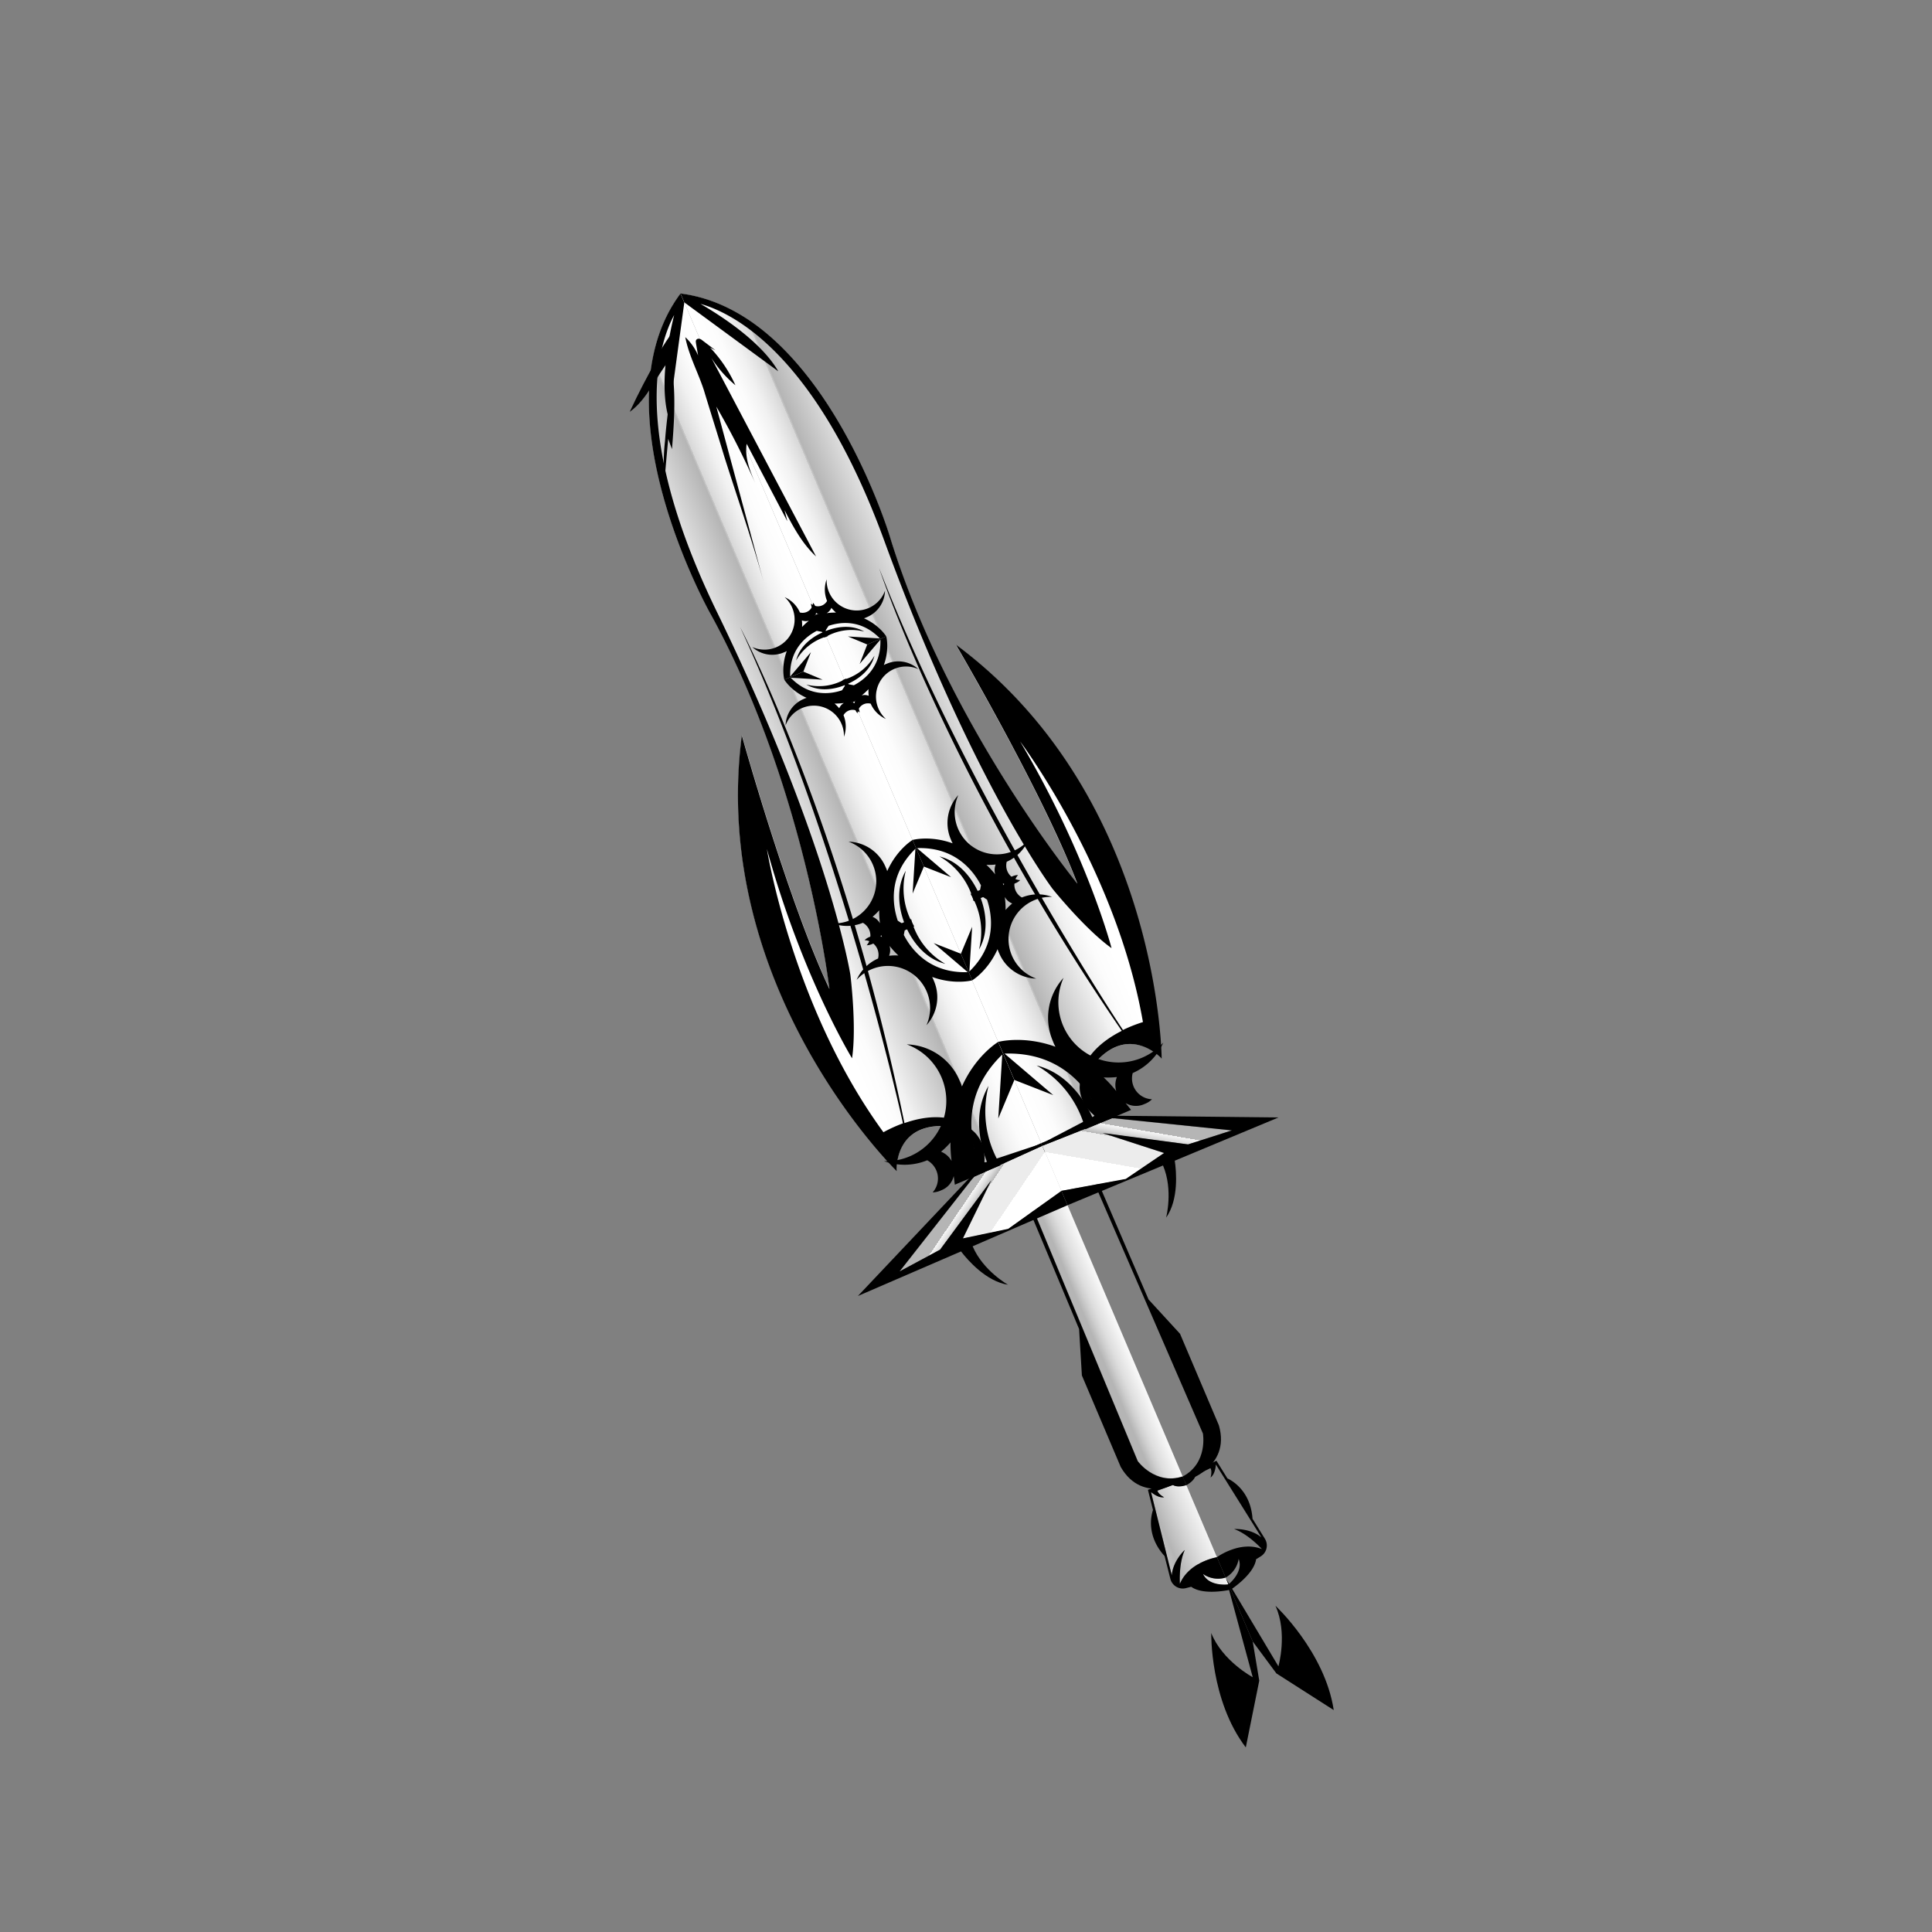 <svg xmlns="http://www.w3.org/2000/svg" xmlns:xlink="http://www.w3.org/1999/xlink" viewBox="0 0 1080 1080"><rect x="0" y="0" width="1080" height="1080" fill="#808080" stroke="none"/><defs><style>.cls-1{fill:url(#linear-gradient);}.cls-2{fill:url(#linear-gradient-2);}.cls-3{fill:url(#linear-gradient-3);}.cls-4{fill:url(#linear-gradient-4);}.cls-5{fill:url(#linear-gradient-5);}.cls-6{fill:url(#linear-gradient-6);}.cls-7{fill:url(#linear-gradient-7);}.cls-8{fill:url(#linear-gradient-8);}.cls-9{fill:url(#linear-gradient-9);}.cls-10{fill:url(#linear-gradient-10);}.cls-11{fill:url(#linear-gradient-11);}.cls-12{fill:url(#linear-gradient-12);}.cls-13{fill:url(#linear-gradient-13);}.cls-14{fill:url(#linear-gradient-14);}.cls-15{fill:url(#linear-gradient-15);}.cls-16{fill:url(#linear-gradient-16);}.cls-17{fill:url(#linear-gradient-17);}.cls-18{fill:url(#linear-gradient-18);}.cls-19{fill:url(#linear-gradient-19);}.cls-20{fill:url(#linear-gradient-20);}.cls-21{fill:url(#linear-gradient-21);}.cls-22{fill:url(#linear-gradient-22);}.cls-23{fill:url(#linear-gradient-23);}.cls-24{fill:url(#linear-gradient-24);}.cls-25{fill:url(#linear-gradient-25);}.cls-26{fill:url(#linear-gradient-26);}.cls-27{fill:url(#linear-gradient-27);}.cls-28{fill:url(#linear-gradient-28);}.cls-29{fill:url(#linear-gradient-29);}.cls-30{fill:url(#linear-gradient-30);}.cls-31{fill:url(#linear-gradient-31);}.cls-32{fill:url(#linear-gradient-32);}.cls-33{fill:#fff;}.cls-34{fill:url(#linear-gradient-33);}.cls-35{fill:url(#linear-gradient-34);}.cls-36{fill:url(#linear-gradient-35);}.cls-37{fill:url(#linear-gradient-36);}.cls-38{fill:url(#linear-gradient-37);}.cls-39{fill:url(#linear-gradient-38);}.cls-40{fill:url(#linear-gradient-39);}.cls-41{fill:url(#linear-gradient-40);}.cls-42{fill:url(#linear-gradient-41);}.cls-43{fill:url(#linear-gradient-42);}.cls-44{fill:url(#linear-gradient-43);}.cls-45{fill:url(#linear-gradient-44);}.cls-46{fill:url(#linear-gradient-45);}.cls-47{fill:url(#linear-gradient-46);}.cls-48{fill:url(#linear-gradient-47);}.cls-49{fill:url(#linear-gradient-48);}.cls-50{fill:url(#linear-gradient-49);}.cls-51{fill:url(#linear-gradient-50);}.cls-52{fill:url(#linear-gradient-51);}.cls-53{fill:url(#linear-gradient-52);}.cls-54{fill:url(#linear-gradient-53);}.cls-55{fill:url(#linear-gradient-54);}.cls-56{fill:url(#linear-gradient-55);}.cls-57{fill:url(#linear-gradient-56);}.cls-58{fill:url(#linear-gradient-57);}.cls-59{fill:url(#radial-gradient);}.cls-60{fill:url(#linear-gradient-58);}.cls-61{fill:url(#linear-gradient-59);}</style><linearGradient id="linear-gradient" x1="530.9" y1="687.64" x2="482.29" y2="688.66" gradientTransform="matrix(1, 0, 0, -1, 0, 1077.89)" gradientUnits="userSpaceOnUse"><stop offset="0.22" stop-color="#fff"/><stop offset="0.35" stop-color="#fcfcfc"/><stop offset="0.45" stop-color="#f1f1f1"/><stop offset="0.49" stop-color="#ececec"/><stop offset="0.55" stop-color="#eaeaea"/><stop offset="0.59" stop-color="#e2e2e2"/><stop offset="0.61" stop-color="#d5d5d5"/><stop offset="0.64" stop-color="#c2c2c2"/><stop offset="0.65" stop-color="#b5b5b5"/><stop offset="0.8" stop-color="#b7b7b7"/><stop offset="0.89" stop-color="silver"/><stop offset="0.97" stop-color="#cecece"/><stop offset="1" stop-color="#d7d7d7"/><stop offset="1" stop-color="#e0e0e0"/><stop offset="1" stop-color="#f1f1f1"/><stop offset="1" stop-color="#fcfcfc"/><stop offset="1" stop-color="#fff"/></linearGradient><linearGradient id="linear-gradient-2" x1="438.54" y1="686.59" x2="540" y2="686.59" gradientTransform="matrix(1, 0, 0, -1, 0, 1077.89)" gradientUnits="userSpaceOnUse"><stop offset="0.22" stop-color="#fff"/><stop offset="0.32" stop-color="#fcfcfc"/><stop offset="0.41" stop-color="#f1f1f1"/><stop offset="0.43" stop-color="#ececec"/><stop offset="0.71" stop-color="#b5b5b5"/><stop offset="0.71" stop-color="#b8b8b8"/><stop offset="0.72" stop-color="#c9c9c9"/><stop offset="0.72" stop-color="#d4d4d4"/><stop offset="0.72" stop-color="#d7d7d7"/><stop offset="0.75" stop-color="#e0e0e0"/><stop offset="0.82" stop-color="#f1f1f1"/><stop offset="0.9" stop-color="#fcfcfc"/><stop offset="0.99" stop-color="#fff"/></linearGradient><linearGradient id="linear-gradient-3" x1="425.63" y1="699.81" x2="541.4" y2="685.36" xlink:href="#linear-gradient-2"/><linearGradient id="linear-gradient-4" x1="390" y1="687.34" x2="540" y2="687.34" gradientTransform="matrix(1, 0, 0, -1, 0, 1077.89)" gradientUnits="userSpaceOnUse"><stop offset="0.22" stop-color="#fff"/><stop offset="0.38" stop-color="#fcfcfc"/><stop offset="0.51" stop-color="#f1f1f1"/><stop offset="0.56" stop-color="#ececec"/><stop offset="0.8" stop-color="#b5b5b5"/><stop offset="0.8" stop-color="#b8b8b8"/><stop offset="0.81" stop-color="#c9c9c9"/><stop offset="0.82" stop-color="#d4d4d4"/><stop offset="0.83" stop-color="#d7d7d7"/><stop offset="0.85" stop-color="#e0e0e0"/><stop offset="0.89" stop-color="#f1f1f1"/><stop offset="0.94" stop-color="#fcfcfc"/><stop offset="0.99" stop-color="#fff"/></linearGradient><linearGradient id="linear-gradient-5" x1="527.39" y1="679.75" x2="429.82" y2="719.18" gradientTransform="matrix(1, 0, 0, -1, 0, 1077.89)" gradientUnits="userSpaceOnUse"><stop offset="0.22" stop-color="#fff"/><stop offset="0.34" stop-color="#fcfcfc"/><stop offset="0.44" stop-color="#f1f1f1"/><stop offset="0.47" stop-color="#ececec"/><stop offset="0.67" stop-color="#d7d7d7"/><stop offset="0.68" stop-color="#d4d4d4"/><stop offset="0.72" stop-color="#c3c3c3"/><stop offset="0.76" stop-color="#b8b8b8"/><stop offset="0.8" stop-color="#b5b5b5"/><stop offset="0.83" stop-color="#c7c7c7"/><stop offset="0.86" stop-color="#e0e0e0"/><stop offset="0.9" stop-color="#f1f1f1"/><stop offset="0.94" stop-color="#fcfcfc"/><stop offset="0.99" stop-color="#fff"/></linearGradient><linearGradient id="linear-gradient-6" x1="285.5" y1="687.34" x2="540" y2="687.34" gradientTransform="matrix(1, 0, 0, -1, 0, 1077.89)" gradientUnits="userSpaceOnUse"><stop offset="0.22" stop-color="#fff"/><stop offset="0.34" stop-color="#fcfcfc"/><stop offset="0.44" stop-color="#f1f1f1"/><stop offset="0.47" stop-color="#ececec"/><stop offset="0.67" stop-color="#d7d7d7"/><stop offset="0.68" stop-color="#d4d4d4"/><stop offset="0.72" stop-color="#c3c3c3"/><stop offset="0.77" stop-color="#b8b8b8"/><stop offset="0.82" stop-color="#b5b5b5"/><stop offset="0.84" stop-color="#c7c7c7"/><stop offset="0.88" stop-color="#e0e0e0"/><stop offset="0.91" stop-color="#f1f1f1"/><stop offset="0.95" stop-color="#fcfcfc"/><stop offset="0.99" stop-color="#fff"/></linearGradient><linearGradient id="linear-gradient-7" x1="297.01" y1="687.29" x2="541.3" y2="687.29" gradientTransform="matrix(1, 0, 0, -1, 0, 1077.89)" gradientUnits="userSpaceOnUse"><stop offset="0.22" stop-color="#fff"/><stop offset="0.35" stop-color="#fcfcfc"/><stop offset="0.46" stop-color="#f1f1f1"/><stop offset="0.5" stop-color="#ececec"/><stop offset="0.6" stop-color="#d7d7d7"/><stop offset="0.61" stop-color="#d4d4d4"/><stop offset="0.68" stop-color="#c3c3c3"/><stop offset="0.76" stop-color="#b8b8b8"/><stop offset="0.86" stop-color="#b5b5b5"/><stop offset="0.88" stop-color="#c7c7c7"/><stop offset="0.9" stop-color="#e0e0e0"/><stop offset="0.93" stop-color="#f1f1f1"/><stop offset="0.96" stop-color="#fcfcfc"/><stop offset="0.99" stop-color="#fff"/></linearGradient><linearGradient id="linear-gradient-8" x1="304.22" y1="686.39" x2="552.16" y2="686.39" gradientTransform="matrix(1, 0, 0, -1, 0, 1077.89)" gradientUnits="userSpaceOnUse"><stop offset="0.38" stop-color="#fff"/><stop offset="0.45" stop-color="#ececec"/><stop offset="0.6" stop-color="#d7d7d7"/><stop offset="0.81" stop-color="#b5b5b5"/><stop offset="0.81" stop-color="#b6b6b6"/><stop offset="0.83" stop-color="#d0d0d0"/><stop offset="0.86" stop-color="#e5e5e5"/><stop offset="0.88" stop-color="#f4f4f4"/><stop offset="0.91" stop-color="#fcfcfc"/><stop offset="0.96" stop-color="#fff"/></linearGradient><linearGradient id="linear-gradient-9" x1="476.72" y1="815.21" x2="525.35" y2="968.08" gradientTransform="matrix(1, 0, 0, -1, 0, 1077.89)" gradientUnits="userSpaceOnUse"><stop offset="0.22" stop-color="#fff"/><stop offset="0.34" stop-color="#ececec"/><stop offset="0.47" stop-color="#d7d7d7"/><stop offset="0.88" stop-color="#b5b5b5"/><stop offset="0.88" stop-color="#b6b6b6"/><stop offset="0.89" stop-color="#d0d0d0"/><stop offset="0.9" stop-color="#e5e5e5"/><stop offset="0.92" stop-color="#f4f4f4"/><stop offset="0.93" stop-color="#fcfcfc"/><stop offset="0.96" stop-color="#fff"/></linearGradient><linearGradient id="linear-gradient-10" x1="538.02" y1="588.55" x2="493.72" y2="588.94" gradientTransform="matrix(1, 0, 0, -1, 0, 1077.89)" gradientUnits="userSpaceOnUse"><stop offset="0.32" stop-color="#fff"/><stop offset="0.88" stop-color="#b5b5b5"/></linearGradient><linearGradient id="linear-gradient-11" x1="491.93" y1="752.59" x2="250.76" y2="746.42" gradientTransform="matrix(1, 0, 0, -1, 0, 1077.89)" gradientUnits="userSpaceOnUse"><stop offset="0.22" stop-color="#fff"/><stop offset="0.34" stop-color="#ececec"/><stop offset="0.47" stop-color="#d7d7d7"/><stop offset="0.8" stop-color="#b5b5b5"/><stop offset="0.8" stop-color="#b6b6b6"/><stop offset="0.81" stop-color="#d0d0d0"/><stop offset="0.82" stop-color="#e5e5e5"/><stop offset="0.83" stop-color="#f4f4f4"/><stop offset="0.85" stop-color="#fcfcfc"/><stop offset="0.87" stop-color="#fff"/></linearGradient><linearGradient id="linear-gradient-12" x1="538.45" y1="581.46" x2="513.1" y2="581.21" gradientTransform="matrix(1, 0, 0, -1, 0, 1077.89)" gradientUnits="userSpaceOnUse"><stop offset="0" stop-color="#fff"/><stop offset="0.35" stop-color="#ececec"/><stop offset="0.73" stop-color="#b5b5b5"/><stop offset="1" stop-color="#b6b6b6"/></linearGradient><linearGradient id="linear-gradient-13" x1="596.9" y1="814.58" x2="380.9" y2="744.79" gradientTransform="matrix(1, 0, 0, -1, 0, 1077.89)" gradientUnits="userSpaceOnUse"><stop offset="0.22" stop-color="#fff"/><stop offset="0.34" stop-color="#ececec"/><stop offset="0.47" stop-color="#d7d7d7"/><stop offset="0.6" stop-color="#b5b5b5"/><stop offset="0.6" stop-color="#b6b6b6"/><stop offset="0.64" stop-color="#d0d0d0"/><stop offset="0.68" stop-color="#e5e5e5"/><stop offset="0.73" stop-color="#f4f4f4"/><stop offset="0.78" stop-color="#fcfcfc"/><stop offset="0.87" stop-color="#fff"/></linearGradient><linearGradient id="linear-gradient-14" x1="316.44" y1="729.97" x2="523.07" y2="686.12" gradientTransform="matrix(1, 0, 0, -1, 0, 1077.89)" gradientUnits="userSpaceOnUse"><stop offset="0.22" stop-color="#fff"/><stop offset="0.29" stop-color="#ececec"/><stop offset="0.47" stop-color="#d7d7d7"/><stop offset="0.5" stop-color="#b5b5b5"/><stop offset="0.5" stop-color="#b6b6b6"/><stop offset="0.51" stop-color="#d0d0d0"/><stop offset="0.52" stop-color="#e5e5e5"/><stop offset="0.54" stop-color="#f4f4f4"/><stop offset="0.55" stop-color="#fcfcfc"/><stop offset="0.58" stop-color="#fff"/></linearGradient><linearGradient id="linear-gradient-15" x1="505.81" y1="743.49" x2="514.98" y2="436.87" gradientTransform="matrix(1, 0, 0, -1, 0, 1077.89)" gradientUnits="userSpaceOnUse"><stop offset="0" stop-color="#c5c5c5"/><stop offset="0.01" stop-color="#dadada"/><stop offset="0.02" stop-color="#eee"/><stop offset="0.03" stop-color="#fbfbfb"/><stop offset="0.04" stop-color="#fff"/><stop offset="0.29" stop-color="#ececec"/><stop offset="0.47" stop-color="#d7d7d7"/><stop offset="0.51" stop-color="#b5b5b5"/><stop offset="0.52" stop-color="#b6b6b6"/><stop offset="0.52" stop-color="#d0d0d0"/><stop offset="0.52" stop-color="#e5e5e5"/><stop offset="0.6" stop-color="#f4f4f4"/><stop offset="0.76" stop-color="#fcfcfc"/><stop offset="1" stop-color="#fff"/></linearGradient><linearGradient id="linear-gradient-16" x1="513.29" y1="489.83" x2="363.26" y2="978.66" gradientTransform="matrix(1, 0, 0, -1, 0, 1077.89)" gradientUnits="userSpaceOnUse"><stop offset="0" stop-color="#fff"/><stop offset="0.29" stop-color="#ececec"/><stop offset="0.33" stop-color="#d7d7d7"/><stop offset="0.41" stop-color="#b5b5b5"/><stop offset="0.41" stop-color="#b6b6b6"/><stop offset="0.44" stop-color="#d0d0d0"/><stop offset="0.48" stop-color="#e5e5e5"/><stop offset="0.52" stop-color="#f4f4f4"/><stop offset="0.57" stop-color="#fcfcfc"/><stop offset="0.64" stop-color="#fff"/></linearGradient><linearGradient id="linear-gradient-17" x1="388.65" y1="550.51" x2="388.65" y2="853.55" gradientTransform="matrix(1, 0, 0, -1, 0, 1077.89)" gradientUnits="userSpaceOnUse"><stop offset="0" stop-color="#fff"/><stop offset="0.42" stop-color="#d7d7d7"/><stop offset="0.48" stop-color="#ececec"/><stop offset="0.59" stop-color="#b5b5b5"/><stop offset="1" stop-color="#fff"/></linearGradient><linearGradient id="linear-gradient-18" x1="335.95" y1="688.29" x2="540" y2="687.01" gradientTransform="matrix(1, 0, 0, -1, 0, 1077.89)" gradientUnits="userSpaceOnUse"><stop offset="0.29" stop-color="#fff"/><stop offset="0.37" stop-color="#ececec"/><stop offset="0.47" stop-color="#eaeaea"/><stop offset="0.51" stop-color="#e3e3e3"/><stop offset="0.53" stop-color="#d8d8d8"/><stop offset="0.54" stop-color="#d7d7d7"/><stop offset="0.59" stop-color="#c5c5c5"/><stop offset="0.63" stop-color="#b5b5b5"/><stop offset="0.63" stop-color="#b6b6b6"/><stop offset="0.69" stop-color="#d1d1d1"/><stop offset="0.74" stop-color="#e5e5e5"/><stop offset="0.81" stop-color="#f4f4f4"/><stop offset="0.88" stop-color="#fcfcfc"/><stop offset="1" stop-color="#fff"/></linearGradient><linearGradient id="linear-gradient-19" x1="393.3" y1="511.26" x2="393.3" y2="862.54" gradientTransform="matrix(1, 0, 0, -1, 0, 1077.89)" gradientUnits="userSpaceOnUse"><stop offset="0" stop-color="#fff"/><stop offset="0.29" stop-color="#ececec"/><stop offset="0.36" stop-color="#eaeaea"/><stop offset="0.4" stop-color="#e1e1e1"/><stop offset="0.43" stop-color="#d3d3d3"/><stop offset="0.46" stop-color="silver"/><stop offset="0.48" stop-color="#b5b5b5"/><stop offset="0.48" stop-color="#c5c5c5"/><stop offset="0.48" stop-color="#d2d2d2"/><stop offset="0.48" stop-color="#d7d7d7"/><stop offset="0.62" stop-color="#dcdcdc"/><stop offset="0.79" stop-color="#ebebeb"/><stop offset="0.94" stop-color="#fff"/></linearGradient><linearGradient id="linear-gradient-20" x1="516.04" y1="125.13" x2="540" y2="125.13" gradientTransform="matrix(1, 0, 0, -1, 0, 1077.89)" gradientUnits="userSpaceOnUse"><stop offset="0" stop-color="#c2c2c2"/><stop offset="0.36" stop-color="#b5b5b5"/><stop offset="0.77" stop-color="#e0e0e0"/><stop offset="1" stop-color="#f3f3f3"/></linearGradient><linearGradient id="linear-gradient-21" x1="520.29" y1="132.46" x2="541.32" y2="133.16" xlink:href="#linear-gradient-20"/><linearGradient id="linear-gradient-22" x1="518.8" y1="326.59" x2="540" y2="326.59" gradientTransform="matrix(1, 0, 0, -1, 0, 1077.89)" gradientUnits="userSpaceOnUse"><stop offset="0.21" stop-color="#b5b5b5"/><stop offset="0.41" stop-color="#cfcfcf"/><stop offset="0.56" stop-color="#dedede"/><stop offset="0.96" stop-color="#f7f7f7"/></linearGradient><linearGradient id="linear-gradient-23" x1="508.3" y1="327.69" y2="327.69" xlink:href="#linear-gradient-22"/><linearGradient id="linear-gradient-24" x1="520.28" y1="326.64" y2="326.64" xlink:href="#linear-gradient-22"/><linearGradient id="linear-gradient-25" x1="513.26" y1="329.86" x2="539.7" y2="328.93" xlink:href="#linear-gradient-22"/><linearGradient id="linear-gradient-26" x1="478.4" y1="327.89" x2="540" y2="327.89" gradientTransform="matrix(1, 0, 0, -1, 0, 1077.89)" gradientUnits="userSpaceOnUse"><stop offset="0" stop-color="#f7f7f7"/><stop offset="0.19" stop-color="#dedede"/><stop offset="0.45" stop-color="silver"/><stop offset="0.6" stop-color="#b5b5b5"/><stop offset="0.75" stop-color="#cfcfcf"/><stop offset="0.86" stop-color="#dedede"/><stop offset="0.91" stop-color="#f7f7f7"/><stop offset="0.99" stop-color="#f7f7f7"/></linearGradient><linearGradient id="linear-gradient-27" x1="505.3" y1="327.84" x2="540" y2="327.84" gradientTransform="matrix(1, 0, 0, -1, 0, 1077.89)" gradientUnits="userSpaceOnUse"><stop offset="0.25" stop-color="#b5b5b5"/><stop offset="0.42" stop-color="#cfcfcf"/><stop offset="0.55" stop-color="#dedede"/><stop offset="0.77" stop-color="#f7f7f7"/><stop offset="0.95" stop-color="#f7f7f7"/></linearGradient><linearGradient id="linear-gradient-28" x1="515.05" y1="326.59" y2="326.59" xlink:href="#linear-gradient-27"/><linearGradient id="linear-gradient-29" x1="519.84" y1="326.59" x2="540" y2="326.59" gradientTransform="matrix(1, 0, 0, -1, 0, 1077.89)" gradientUnits="userSpaceOnUse"><stop offset="0.25" stop-color="#b5b5b5"/><stop offset="0.34" stop-color="#cfcfcf"/><stop offset="0.4" stop-color="#dedede"/><stop offset="0.73" stop-color="#f7f7f7"/><stop offset="0.95" stop-color="#f7f7f7"/></linearGradient><linearGradient id="linear-gradient-30" x1="520.55" y1="327.64" x2="540" y2="327.64" gradientTransform="matrix(1, 0, 0, -1, 0, 1077.89)" gradientUnits="userSpaceOnUse"><stop offset="0.26" stop-color="#b5b5b5"/><stop offset="0.69" stop-color="#f7f7f7"/><stop offset="0.95" stop-color="#f7f7f7"/></linearGradient><linearGradient id="linear-gradient-31" x1="516.17" y1="327.79" y2="327.79" xlink:href="#linear-gradient-30"/><linearGradient id="linear-gradient-32" x1="518.76" y1="327.49" x2="540" y2="327.49" gradientTransform="matrix(1, 0, 0, -1, 0, 1077.89)" gradientUnits="userSpaceOnUse"><stop offset="0.37" stop-color="#b5b5b5"/><stop offset="0.6" stop-color="#f7f7f7"/><stop offset="0.87" stop-color="#f7f7f7"/></linearGradient><linearGradient id="linear-gradient-33" x1="479.51" y1="304.89" x2="537.92" y2="304.89" gradientTransform="matrix(1, 0, 0, -1, 0, 1077.89)" gradientUnits="userSpaceOnUse"><stop offset="0.33" stop-color="#f7f7f7"/><stop offset="0.69" stop-color="#b5b5b5"/><stop offset="0.87" stop-color="#f7f7f7"/></linearGradient><linearGradient id="linear-gradient-34" x1="479.8" y1="327.79" x2="539.85" y2="327.79" gradientTransform="matrix(1, 0, 0, -1, 0, 1077.89)" gradientUnits="userSpaceOnUse"><stop offset="0.33" stop-color="#f7f7f7"/><stop offset="0.72" stop-color="#b5b5b5"/><stop offset="0.91" stop-color="#f7f7f7"/></linearGradient><linearGradient id="linear-gradient-35" x1="518.37" y1="332.29" x2="536.78" y2="332.29" gradientTransform="matrix(1, 0, 0, -1, 0, 1077.89)" gradientUnits="userSpaceOnUse"><stop offset="0.26" stop-color="#b5b5b5"/><stop offset="0.88" stop-color="#f7f7f7"/></linearGradient><linearGradient id="linear-gradient-36" x1="487.6" y1="410.54" y2="410.54" xlink:href="#linear-gradient-20"/><linearGradient id="linear-gradient-37" x1="475.51" y1="410.89" x2="540" y2="410.89" gradientTransform="matrix(1, 0, 0, -1, 0, 1077.89)" gradientUnits="userSpaceOnUse"><stop offset="0.02" stop-color="#b5b5b5"/><stop offset="0.03" stop-color="#bcbcbc"/><stop offset="0.06" stop-color="#dcdcdc"/><stop offset="0.09" stop-color="#f0f0f0"/><stop offset="0.12" stop-color="#f7f7f7"/><stop offset="0.47" stop-color="#ececec"/><stop offset="0.53" stop-color="#ececec"/><stop offset="0.58" stop-color="#f1f1f1"/><stop offset="0.65" stop-color="#fff"/><stop offset="0.65" stop-color="#fff"/><stop offset="0.68" stop-color="#f7f7f7"/><stop offset="0.74" stop-color="#e2e2e2"/><stop offset="0.8" stop-color="silver"/><stop offset="0.82" stop-color="#b5b5b5"/></linearGradient><linearGradient id="linear-gradient-38" x1="521.42" y1="397.73" x2="527.66" y2="434.89" xlink:href="#linear-gradient-37"/><linearGradient id="linear-gradient-39" x1="469.53" y1="442.97" x2="524.07" y2="358.42" gradientTransform="matrix(1, 0, 0, -1, 0, 1077.89)" gradientUnits="userSpaceOnUse"><stop offset="0.32" stop-color="#b5b5b5"/><stop offset="0.32" stop-color="#f7f7f7"/><stop offset="0.35" stop-color="#dcdcdc"/><stop offset="0.38" stop-color="#b5b5b5"/><stop offset="0.38" stop-color="#d1d1d1"/><stop offset="0.38" stop-color="#e5e5e5"/><stop offset="0.38" stop-color="#ececec"/><stop offset="0.53" stop-color="#ececec"/><stop offset="0.53" stop-color="#f1f1f1"/><stop offset="0.53" stop-color="#fff"/></linearGradient><linearGradient id="linear-gradient-40" x1="478.59" y1="428.62" x2="545.25" y2="393.46" gradientTransform="matrix(1, 0, 0, -1, 0, 1077.89)" gradientUnits="userSpaceOnUse"><stop offset="0" stop-color="#b5b5b5"/><stop offset="0.09" stop-color="#f7f7f7"/><stop offset="0.18" stop-color="#ececec"/><stop offset="0.22" stop-color="#b5b5b5"/><stop offset="0.29" stop-color="#b5b5b5"/><stop offset="0.46" stop-color="#fff"/><stop offset="0.57" stop-color="#f7f7f7"/><stop offset="0.66" stop-color="#ececec"/></linearGradient><linearGradient id="linear-gradient-41" x1="488.1" y1="410.64" x2="540" y2="410.64" gradientTransform="matrix(1, 0, 0, -1, 0, 1077.89)" gradientUnits="userSpaceOnUse"><stop offset="0.2" stop-color="#b5b5b5"/><stop offset="0.25" stop-color="#c4c4c4"/><stop offset="0.37" stop-color="#e4e4e4"/><stop offset="0.47" stop-color="#f8f8f8"/><stop offset="0.54" stop-color="#fff"/><stop offset="0.78" stop-color="#f7f7f7"/><stop offset="1" stop-color="#ececec"/></linearGradient><linearGradient id="linear-gradient-42" x1="513.36" y1="425.82" x2="514" y2="395.42" gradientTransform="matrix(1, 0, 0, -1, 0, 1077.89)" gradientUnits="userSpaceOnUse"><stop offset="0.33" stop-color="#b5b5b5"/><stop offset="0.33" stop-color="#bababa"/><stop offset="0.36" stop-color="#d3d3d3"/><stop offset="0.39" stop-color="#e7e7e7"/><stop offset="0.42" stop-color="#f4f4f4"/><stop offset="0.47" stop-color="#fdfdfd"/><stop offset="0.54" stop-color="#fff"/><stop offset="0.67" stop-color="#f7f7f7"/><stop offset="0.78" stop-color="#ececec"/><stop offset="0.83" stop-color="#e7e7e7"/><stop offset="0.89" stop-color="#d9d9d9"/><stop offset="0.9" stop-color="#d7d7d7"/></linearGradient><linearGradient id="linear-gradient-43" x1="507.29" y1="403.88" x2="538.17" y2="395.77" gradientTransform="matrix(1, 0, 0, -1, 0, 1077.89)" gradientUnits="userSpaceOnUse"><stop offset="0.35" stop-color="#b5b5b5"/><stop offset="0.35" stop-color="#b8b8b8"/><stop offset="0.43" stop-color="#dedede"/><stop offset="0.5" stop-color="#f6f6f6"/><stop offset="0.54" stop-color="#fff"/><stop offset="0.67" stop-color="#f7f7f7"/><stop offset="0.78" stop-color="#ececec"/><stop offset="0.83" stop-color="#e7e7e7"/><stop offset="0.9" stop-color="#d9d9d9"/><stop offset="0.9" stop-color="#d7d7d7"/></linearGradient><linearGradient id="linear-gradient-44" x1="513.72" y1="435.6" x2="514.05" y2="383.23" gradientTransform="matrix(1, 0, 0, -1, 0, 1077.89)" gradientUnits="userSpaceOnUse"><stop offset="0.11" stop-color="#b5b5b5"/><stop offset="0.14" stop-color="#c7c7c7"/><stop offset="0.19" stop-color="#e0e0e0"/><stop offset="0.25" stop-color="#f1f1f1"/><stop offset="0.31" stop-color="#fcfcfc"/><stop offset="0.38" stop-color="#fff"/><stop offset="0.57" stop-color="#ececec"/><stop offset="0.63" stop-color="#e7e7e7"/><stop offset="0.69" stop-color="#d9d9d9"/><stop offset="0.7" stop-color="#d7d7d7"/></linearGradient><linearGradient id="linear-gradient-45" x1="497.2" y1="412.29" x2="540" y2="412.29" gradientTransform="matrix(1, 0, 0, -1, 0, 1077.89)" gradientUnits="userSpaceOnUse"><stop offset="0.02" stop-color="#b5b5b5"/><stop offset="0.04" stop-color="#b8b8b8"/><stop offset="0.16" stop-color="#c9c9c9"/><stop offset="0.29" stop-color="#d4d4d4"/><stop offset="0.44" stop-color="#d7d7d7"/><stop offset="0.45" stop-color="#dedede"/><stop offset="0.46" stop-color="#e9e9e9"/><stop offset="0.47" stop-color="#ececec"/><stop offset="0.7" stop-color="#f1f1f1"/><stop offset="0.96" stop-color="#fff"/><stop offset="0.97" stop-color="#fff"/></linearGradient><linearGradient id="linear-gradient-46" x1="506.11" y1="195.38" x2="540" y2="195.38" gradientTransform="matrix(1, 0, 0, -1, 0, 1077.89)" gradientUnits="userSpaceOnUse"><stop offset="0" stop-color="#c2c2c2"/><stop offset="0.21" stop-color="#b5b5b5"/><stop offset="0.72" stop-color="#e0e0e0"/><stop offset="1" stop-color="#f3f3f3"/></linearGradient><linearGradient id="linear-gradient-47" x1="512.94" y1="196.18" y2="196.18" xlink:href="#linear-gradient-46"/><linearGradient id="linear-gradient-48" x1="512.48" y1="195.05" y2="195.05" xlink:href="#linear-gradient-46"/><linearGradient id="linear-gradient-49" x1="501.8" y1="196.07" y2="196.07" xlink:href="#linear-gradient-46"/><linearGradient id="linear-gradient-50" x1="512.8" y1="194.57" y2="194.57" xlink:href="#linear-gradient-46"/><linearGradient id="linear-gradient-51" x1="511.58" y1="195.25" y2="195.25" xlink:href="#linear-gradient-46"/><linearGradient id="linear-gradient-52" x1="502.66" y1="192.78" x2="540.22" y2="196.87" xlink:href="#linear-gradient-46"/><linearGradient id="linear-gradient-53" x1="512.4" y1="196.81" x2="540" y2="196.81" gradientTransform="matrix(1, 0, 0, -1, 0, 1077.89)" gradientUnits="userSpaceOnUse"><stop offset="0" stop-color="#c2c2c2"/><stop offset="0.34" stop-color="#b5b5b5"/><stop offset="0.95" stop-color="#eee"/><stop offset="1" stop-color="#f3f3f3"/></linearGradient><linearGradient id="linear-gradient-54" x1="510.6" y1="194.6" y2="194.6" xlink:href="#linear-gradient-53"/><linearGradient id="linear-gradient-55" x1="506.57" y1="195.28" y2="195.28" xlink:href="#linear-gradient-53"/><linearGradient id="linear-gradient-56" x1="506.96" y1="191.17" x2="540.42" y2="196.9" xlink:href="#linear-gradient-53"/><linearGradient id="linear-gradient-57" x1="476.2" y1="196.69" x2="540" y2="196.69" gradientTransform="matrix(1, 0, 0, -1, 0, 1077.89)" gradientUnits="userSpaceOnUse"><stop offset="0.13" stop-color="#c2c2c2"/><stop offset="0.66" stop-color="#b5b5b5"/><stop offset="0.97" stop-color="#eee"/><stop offset="1" stop-color="#f3f3f3"/></linearGradient><radialGradient id="radial-gradient" cx="1018.92" cy="68.63" fx="1009.375" r="15.77" gradientTransform="matrix(-1, -0.04, -0.21, 8.98, 1564.46, 301.04)" gradientUnits="userSpaceOnUse"><stop offset="0.06" stop-color="#f3f3f3"/><stop offset="0.14" stop-color="#ececec"/><stop offset="0.64" stop-color="#c2c2c2"/><stop offset="0.93" stop-color="#b5b5b5"/></radialGradient><linearGradient id="linear-gradient-58" x1="512.23" y1="196.54" x2="540" y2="196.54" gradientTransform="matrix(1, 0, 0, -1, 0, 1077.89)" gradientUnits="userSpaceOnUse"><stop offset="0.04" stop-color="#f3f3f3"/><stop offset="0.15" stop-color="#f1f1f1"/><stop offset="0.19" stop-color="#eaeaea"/><stop offset="0.21" stop-color="#dfdfdf"/><stop offset="0.24" stop-color="#cecece"/><stop offset="0.25" stop-color="#c2c2c2"/><stop offset="0.5" stop-color="#b5b5b5"/><stop offset="0.6" stop-color="#c6c6c6"/><stop offset="0.83" stop-color="#e9e9e9"/><stop offset="0.95" stop-color="#f7f7f7"/></linearGradient><linearGradient id="linear-gradient-59" x1="488.01" y1="185.38" x2="540" y2="203.26" gradientTransform="matrix(1, 0, 0, -1, 0, 1077.89)" gradientUnits="userSpaceOnUse"><stop offset="0.04" stop-color="#f3f3f3"/><stop offset="0.13" stop-color="#f1f1f1"/><stop offset="0.17" stop-color="#eaeaea"/><stop offset="0.19" stop-color="#dfdfdf"/><stop offset="0.21" stop-color="#cecece"/><stop offset="0.22" stop-color="#c2c2c2"/><stop offset="0.3" stop-color="#e4e4e4"/><stop offset="0.35" stop-color="#f3f3f3"/><stop offset="0.45" stop-color="#b5b5b5"/><stop offset="0.53" stop-color="#d0d0d0"/><stop offset="0.59" stop-color="#dedede"/><stop offset="1" stop-color="#f7f7f7"/></linearGradient></defs><g transform="rotate(-23,540,540)"><g id="flipWeaponsParts"><g ><path class="cls-2" d="M540,131.7V650.9H495.7s22.3-23-2.7-33.7-33.2,12.5-33.2,12.5S403,495.3,475.1,372.4c0,0-12.5,96.2-10.3,149.6,0,0,32.1-109.9,20.7-219.4C485.5,302.7,470.9,171.8,540,131.7Z"/><path d="M540,650.9H495.55s22.25-23.1-2.75-33.8-33.25,13.3-33.25,13.3S402.9,495.2,475,372.4c0,0-12.5,96.1-10.3,149.6,0,0,32.1-109.9,20.7-219.4,0,0-14.5-130.8,54.6-171V137l-33.3,56c2.2-18.2,16.2-39.6,25.3-51.7-15.6,12.5-48.6,52.4-42.8,162.7,7.3,143.8-10.6,215.2-10.6,215.2s-7.9,27.9-17.4,43.4c0,0-7.9-53.2,1.9-126.3,0,0-21.6,87-1.9,171.2a80.19,80.19,0,0,1,12-.3c1.9-9.8,28.7-158.3,24.6-290.9,0,0,10.3,122.6-23.8,291.1,11.3.7,27.1,4.5,33.6,19,0,0,4.6,7.8-1.1,18.8l33.5,2.7v3Z"/></g><g ><path d="M540,911.9l-7.8,56.7s-12.1-15-11.7-31.8c0,0-15.4,34.4-7.2,66.4l21.5-31.4,5.2-21.6Z"/></g><g ><path class="cls-24" d="M540,652.6V849.9c-16-1.3-19.7-17.7-19.7-17.7l1.4-179.1Z"/><path d="M521.6,653.2l-1.4,179.1s3.7,16.3,19.7,17.7v2.9s-26.7,3.4-29.7-21.3V776l8.7-24.5.5-100.5H540v1.8Z"/></g><g ><polygon class="cls-40" points="540 649.22 540 676.54 504.3 684.65 478.8 679.62 506.2 655.9 464.7 680.34 439.1 682.7 498.1 650.25 540 649.22"/><path d="M540,676.54v8.73l-57.8.41c0,14.89,9.8,27.52,9.8,27.52-10.5-6.47-15.4-21.57-16.9-27.42l-62.8.41L497.4,649l42.6-1.44v1.54l-41.9,1-59,32.55,25.6-2.36,41.5-24.55-27.3,23.73,25.4,5Z"/></g><g ><path class="cls-51" d="M540,899.24v-44.1c-5.6-.59-6.9-3-6.9-3l-9.2-.39c-.3,2.17,2,4.85,2,4.85-3.4-.79-5.6-5.55-5.6-5.55l-7.5,47.44c3.6-7,11.7-10.1,12.2-10.2-6.2,5.65-9.9,16.34-9.9,16.34a23,23,0,0,1,13.6-6.14v7.53l.57.31c1.4,6.84,10.53,9.2,10.53,9.2l.2-.1V911.4a14.7,14.7,0,0,1-10.3-6v-6.94A28.75,28.75,0,0,1,540,899.24Z"/><path d="M523.9,851.78c-.3,2.17,2,4.85,2,4.85-3.4-.79-5.6-5.55-5.6-5.55l-7.5,47.44c3.6-7,11.7-10.1,12.2-10.2-6.2,5.65-9.9,16.34-9.9,16.34C524.5,895.35,540,899,540,899V911.4a14.63,14.63,0,0,1-10.8-6.74c.3,7.93,10.6,10.8,10.6,10.8l.2-.1v3.37s-15.3-2.68-19.7-10.11l-3.2-.49a7.14,7.14,0,0,1-5.8-8.12l2-13c-4.9-14.16,1.6-23.47,4.1-26.24l1.8-11.49,20.8,1v5c-5.6-.59-6.8-3-6.8-3Z"/></g><g id="ORNAMENT"><g ><path d="M514.25,650.1a57.49,57.49,0,0,1,11.15-43.5c-16,12.1-17.4,32.7-17.4,40.3l-4.1-6.1c1-12.9,6.8-36.3,35.4-47.3l-16,32L540,609.2V586.1s-14.3,1.9-28.4,15a19.33,19.33,0,0,0,.1-3.4,33.11,33.11,0,0,0-19.3-30.3,33.66,33.66,0,0,1-37.2,55.1,33.41,33.41,0,0,0,22.4,9,10.89,10.89,0,0,1,1.4,2.3,11.62,11.62,0,0,1-5.6,15.4,11.63,11.63,0,0,0,4.93.8,11.25,11.25,0,0,0,9.47-4.6c-.4,1.6-.9,3.1-1.3,4.7ZM493.5,627.4a71.64,71.64,0,0,0-3.5,9.8,11.88,11.88,0,0,0-3.4-7.1A44.83,44.83,0,0,0,493.5,627.4Z"/></g></g></g><use xlink:href="#flipWeaponsParts" href="#flipWeaponsParts" transform="scale(-1 1) translate(-1080,0)"/><g transform="scale(0.7 0.7) translate(231.5,248)"><g id="second_ornament" transform="scale(1 -1) translate(0,-1042)"><use id="ORNAMENT_top_1" xlink:href="#ORNAMENT" href="#ORNAMENT" transform="translate(0,-80)"/><use id="ORNAMENT_top_2" xlink:href="#ORNAMENT" href="#ORNAMENT" transform="scale(-1 1) translate(-1080,-80)"/></g><use xlink:href="#second_ornament" href="#second_ornament" transform="scale(1 -1) translate(0,-950)"/></g><g transform="rotate(-90,540,398) translate(45,0)"><g id="ORNAMENT_top"><use id="ORNAMENT_top_side" xlink:href="#ORNAMENT" href="#ORNAMENT" transform="scale(0.5,0.5) translate(540,148)"/><use xlink:href="#ORNAMENT_top_side" href="#ORNAMENT_top_side" transform="scale(-1 1) translate(-1080,0)"/></g><use xlink:href="#ORNAMENT_top" href="#ORNAMENT_top" transform="scale(1 -1) translate(0,-796)"/></g><g ><path d="M519.4,300.6l14.3-103a426.78,426.78,0,0,1,3.3,48c0-7.6.1-15.6,4.2-22.2l4,48.7,1-6.3c.8,10.5,1.8,21.2,6.1,30.7l-10.5-125a66.42,66.42,0,0,0,6.4,19.3,75.9,75.9,0,0,0-4.8-24.9l2.2,2.6-4.6-8c-.5-1-1.4-2-2.5-1.8s-1.2,1.2-1.5,2.2l-1.5,6.4a30,30,0,0,0-2.6-12.2c-2.2,10.3-1.1,20.8-2,31.3-1.4,12.9-2.6,25.8-4,38.6C524.5,250.4,522.9,275.7,519.4,300.6Z"/><path d="M520,163.3c-10.9,5.7-20,15.4-32,18.1,8.3-7.5,17-14.7,26-21.5-2.7.4,10.2-8.7,19.8-13.9C528.1,156.9,517,169,520,163.3Z"/><path d="M499.8,204.1a112.19,112.19,0,0,0-9.1,20.7c3.7-7.1,7.4-14,11.2-21.1l-.3,6.1c6-11.4,12.1-23.5,16-35.8-1.8.8-3.3,4.5-4.3,6.3-1.6,2.7-3.3,5.3-4.8,8C505.5,193.6,502.5,198.8,499.8,204.1Z"/></g></g></svg>